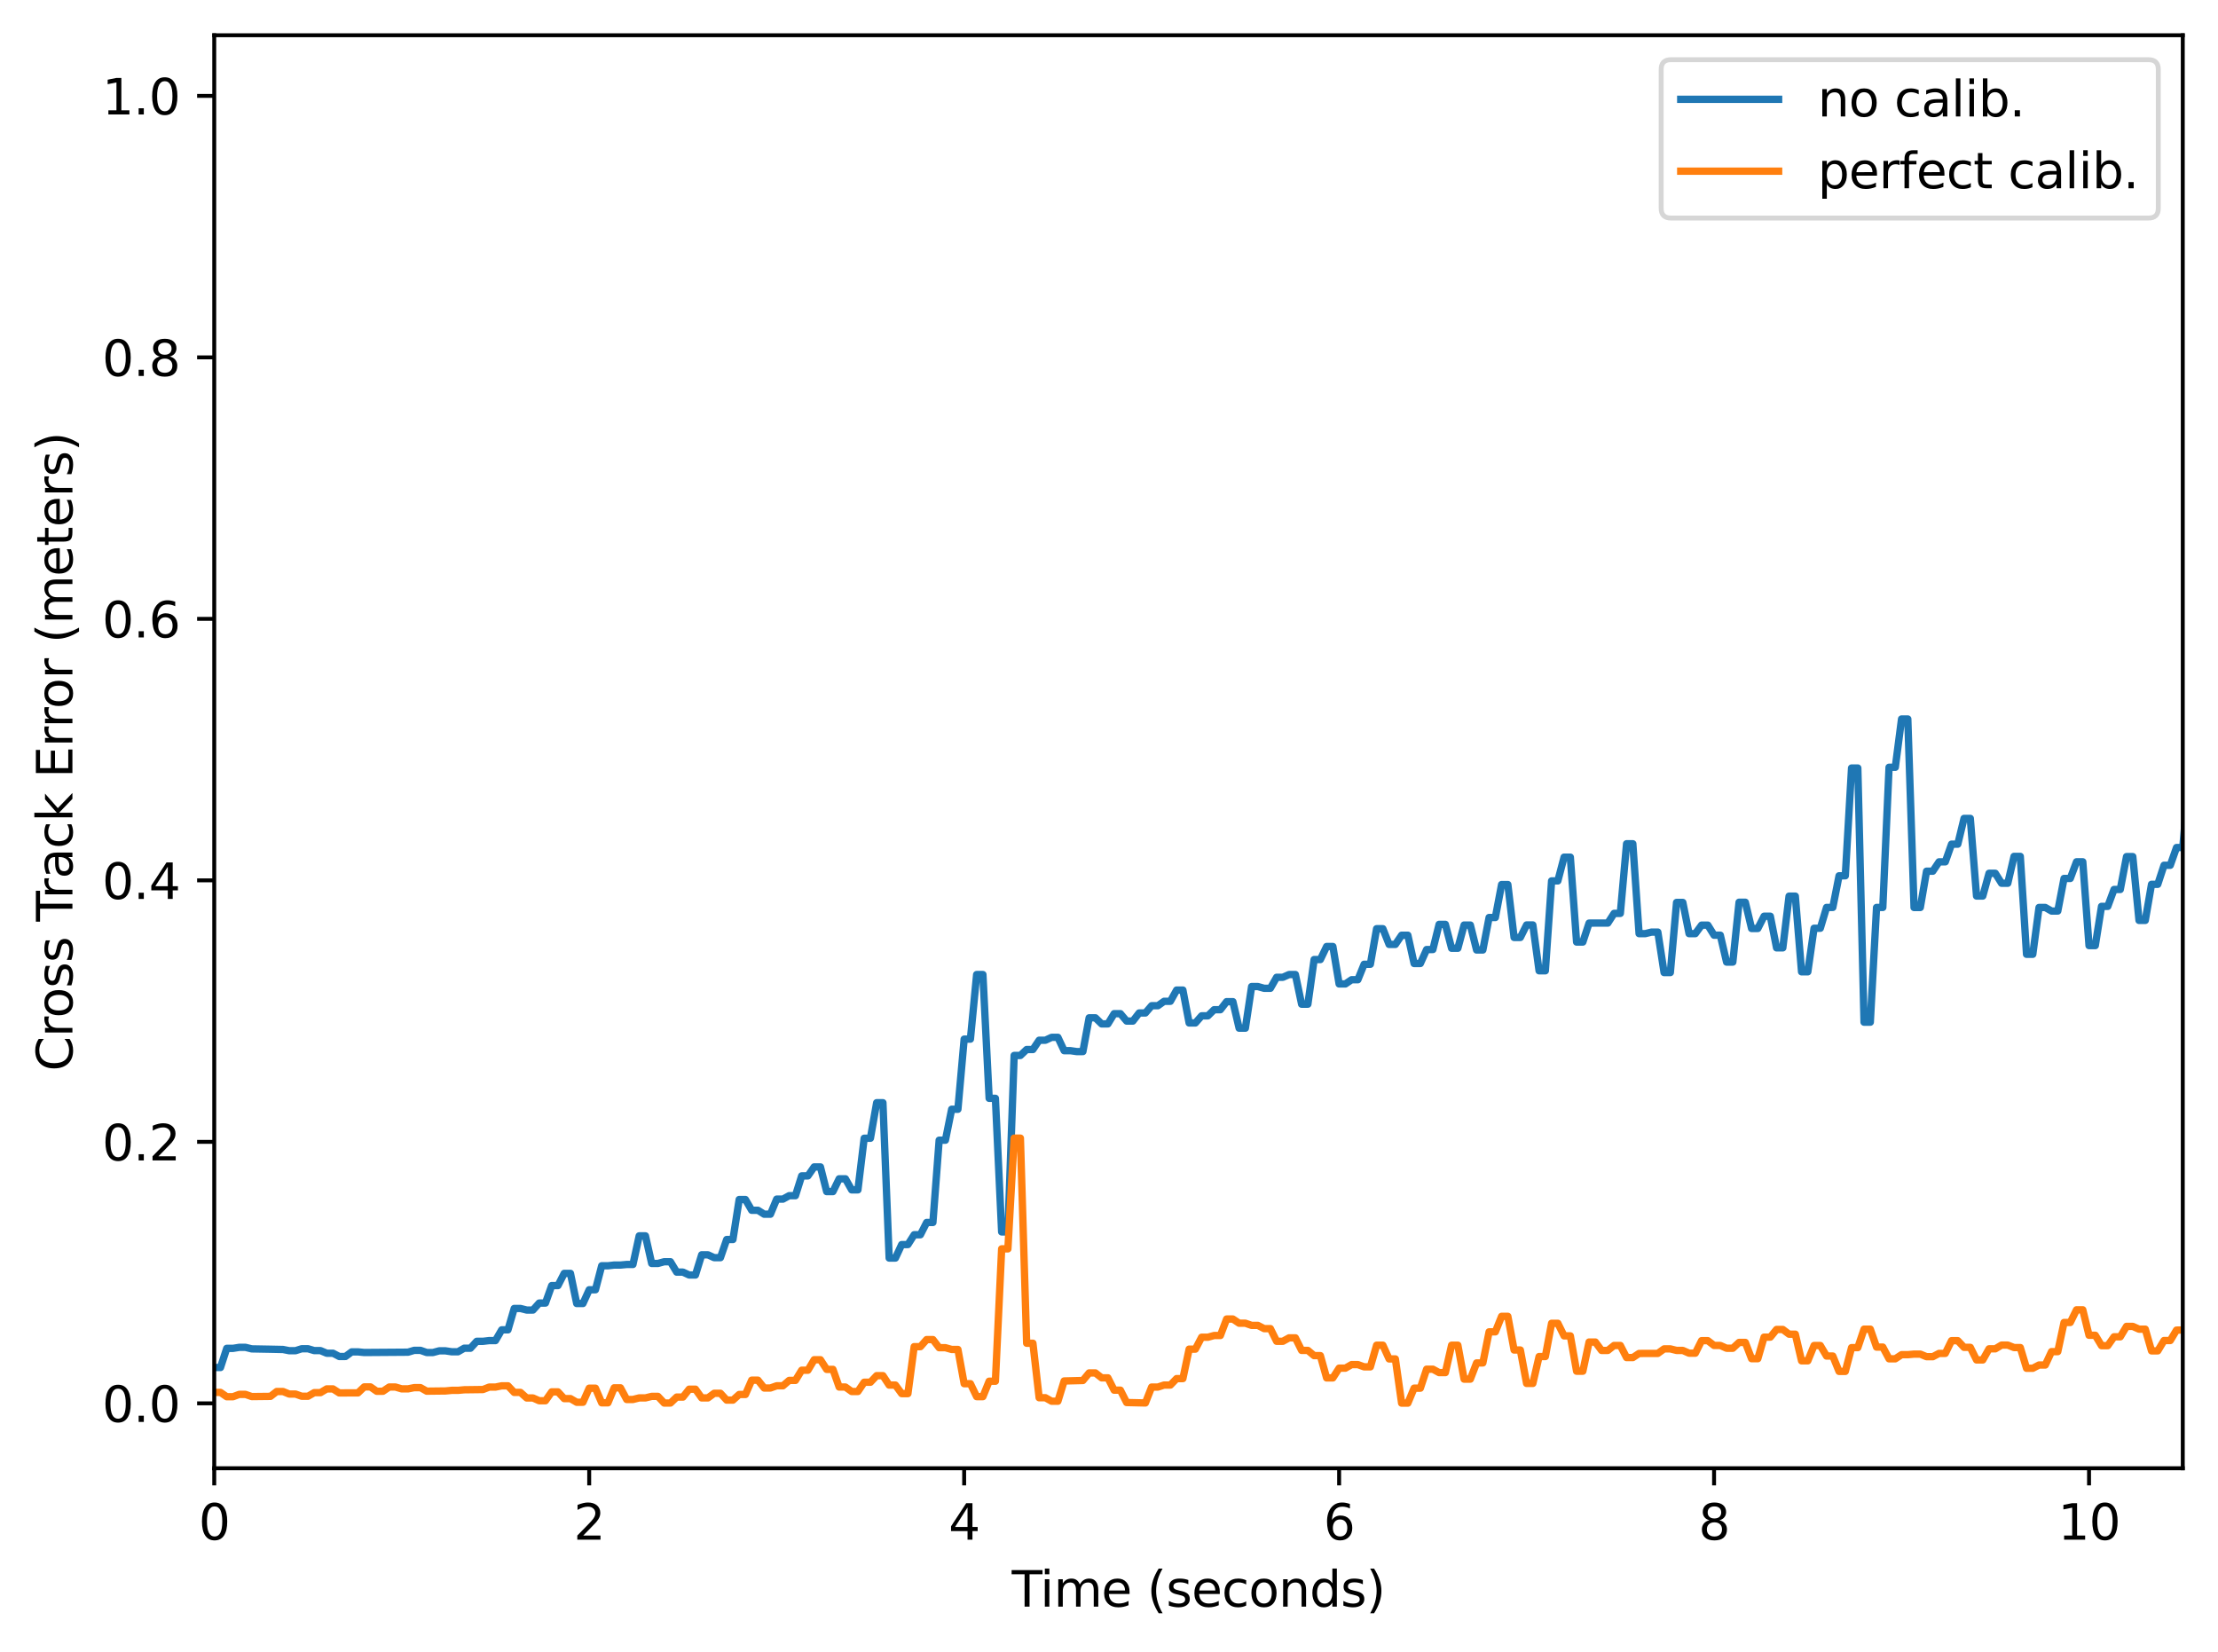 <?xml version="1.0" encoding="utf-8" standalone="no"?>
<!DOCTYPE svg PUBLIC "-//W3C//DTD SVG 1.1//EN"
  "http://www.w3.org/Graphics/SVG/1.1/DTD/svg11.dtd">
<svg xmlns:xlink="http://www.w3.org/1999/xlink" width="453.261pt" height="337.596pt" viewBox="0 0 453.261 337.596" xmlns="http://www.w3.org/2000/svg" version="1.1">
 <defs>
  <style type="text/css">*{stroke-linejoin: round; stroke-linecap: butt}</style>
 </defs>
 <g id="figure_1">
  <g id="patch_1">
   <path d="M 0 337.596 
L 453.261 337.596 
L 453.261 0 
L 0 0 
z
" style="fill: #ffffff"/>
  </g>
  <g id="axes_1">
   <g id="patch_2">
    <path d="M 43.781 300.04 
L 446.061 300.04 
L 446.061 7.2 
L 43.781 7.2 
z
" style="fill: #ffffff"/>
   </g>
   <g id="matplotlib.axis_1">
    <g id="xtick_1">
     <g id="line2d_1">
      <defs>
       <path id="m893481aa81" d="M 0 0 
L 0 3.5 
" style="stroke: #000000; stroke-width: 0.8"/>
      </defs>
      <g>
       <use xlink:href="#m893481aa81" x="43.781" y="300.04" style="stroke: #000000; stroke-width: 0.8"/>
      </g>
     </g>
     <g id="text_1">
      <!-- 0 -->
      <g transform="translate(40.6 314.638) scale(0.1 -0.1)">
       <defs>
        <path id="DejaVuSans-30" d="M 2034 4250 
Q 1547 4250 1301 3770 
Q 1056 3291 1056 2328 
Q 1056 1369 1301 889 
Q 1547 409 2034 409 
Q 2525 409 2770 889 
Q 3016 1369 3016 2328 
Q 3016 3291 2770 3770 
Q 2525 4250 2034 4250 
z
M 2034 4750 
Q 2819 4750 3233 4129 
Q 3647 3509 3647 2328 
Q 3647 1150 3233 529 
Q 2819 -91 2034 -91 
Q 1250 -91 836 529 
Q 422 1150 422 2328 
Q 422 3509 836 4129 
Q 1250 4750 2034 4750 
z
" transform="scale(0.016)"/>
       </defs>
       <use xlink:href="#DejaVuSans-30"/>
      </g>
     </g>
    </g>
    <g id="xtick_2">
     <g id="line2d_2">
      <g>
       <use xlink:href="#m893481aa81" x="120.406" y="300.04" style="stroke: #000000; stroke-width: 0.8"/>
      </g>
     </g>
     <g id="text_2">
      <!-- 2 -->
      <g transform="translate(117.225 314.638) scale(0.1 -0.1)">
       <defs>
        <path id="DejaVuSans-32" d="M 1228 531 
L 3431 531 
L 3431 0 
L 469 0 
L 469 531 
Q 828 903 1448 1529 
Q 2069 2156 2228 2338 
Q 2531 2678 2651 2914 
Q 2772 3150 2772 3378 
Q 2772 3750 2511 3984 
Q 2250 4219 1831 4219 
Q 1534 4219 1204 4116 
Q 875 4013 500 3803 
L 500 4441 
Q 881 4594 1212 4672 
Q 1544 4750 1819 4750 
Q 2544 4750 2975 4387 
Q 3406 4025 3406 3419 
Q 3406 3131 3298 2873 
Q 3191 2616 2906 2266 
Q 2828 2175 2409 1742 
Q 1991 1309 1228 531 
z
" transform="scale(0.016)"/>
       </defs>
       <use xlink:href="#DejaVuSans-32"/>
      </g>
     </g>
    </g>
    <g id="xtick_3">
     <g id="line2d_3">
      <g>
       <use xlink:href="#m893481aa81" x="197.031" y="300.04" style="stroke: #000000; stroke-width: 0.8"/>
      </g>
     </g>
     <g id="text_3">
      <!-- 4 -->
      <g transform="translate(193.85 314.638) scale(0.1 -0.1)">
       <defs>
        <path id="DejaVuSans-34" d="M 2419 4116 
L 825 1625 
L 2419 1625 
L 2419 4116 
z
M 2253 4666 
L 3047 4666 
L 3047 1625 
L 3713 1625 
L 3713 1100 
L 3047 1100 
L 3047 0 
L 2419 0 
L 2419 1100 
L 313 1100 
L 313 1709 
L 2253 4666 
z
" transform="scale(0.016)"/>
       </defs>
       <use xlink:href="#DejaVuSans-34"/>
      </g>
     </g>
    </g>
    <g id="xtick_4">
     <g id="line2d_4">
      <g>
       <use xlink:href="#m893481aa81" x="273.656" y="300.04" style="stroke: #000000; stroke-width: 0.8"/>
      </g>
     </g>
     <g id="text_4">
      <!-- 6 -->
      <g transform="translate(270.474 314.638) scale(0.1 -0.1)">
       <defs>
        <path id="DejaVuSans-36" d="M 2113 2584 
Q 1688 2584 1439 2293 
Q 1191 2003 1191 1497 
Q 1191 994 1439 701 
Q 1688 409 2113 409 
Q 2538 409 2786 701 
Q 3034 994 3034 1497 
Q 3034 2003 2786 2293 
Q 2538 2584 2113 2584 
z
M 3366 4563 
L 3366 3988 
Q 3128 4100 2886 4159 
Q 2644 4219 2406 4219 
Q 1781 4219 1451 3797 
Q 1122 3375 1075 2522 
Q 1259 2794 1537 2939 
Q 1816 3084 2150 3084 
Q 2853 3084 3261 2657 
Q 3669 2231 3669 1497 
Q 3669 778 3244 343 
Q 2819 -91 2113 -91 
Q 1303 -91 875 529 
Q 447 1150 447 2328 
Q 447 3434 972 4092 
Q 1497 4750 2381 4750 
Q 2619 4750 2861 4703 
Q 3103 4656 3366 4563 
z
" transform="scale(0.016)"/>
       </defs>
       <use xlink:href="#DejaVuSans-36"/>
      </g>
     </g>
    </g>
    <g id="xtick_5">
     <g id="line2d_5">
      <g>
       <use xlink:href="#m893481aa81" x="350.28" y="300.04" style="stroke: #000000; stroke-width: 0.8"/>
      </g>
     </g>
     <g id="text_5">
      <!-- 8 -->
      <g transform="translate(347.099 314.638) scale(0.1 -0.1)">
       <defs>
        <path id="DejaVuSans-38" d="M 2034 2216 
Q 1584 2216 1326 1975 
Q 1069 1734 1069 1313 
Q 1069 891 1326 650 
Q 1584 409 2034 409 
Q 2484 409 2743 651 
Q 3003 894 3003 1313 
Q 3003 1734 2745 1975 
Q 2488 2216 2034 2216 
z
M 1403 2484 
Q 997 2584 770 2862 
Q 544 3141 544 3541 
Q 544 4100 942 4425 
Q 1341 4750 2034 4750 
Q 2731 4750 3128 4425 
Q 3525 4100 3525 3541 
Q 3525 3141 3298 2862 
Q 3072 2584 2669 2484 
Q 3125 2378 3379 2068 
Q 3634 1759 3634 1313 
Q 3634 634 3220 271 
Q 2806 -91 2034 -91 
Q 1263 -91 848 271 
Q 434 634 434 1313 
Q 434 1759 690 2068 
Q 947 2378 1403 2484 
z
M 1172 3481 
Q 1172 3119 1398 2916 
Q 1625 2713 2034 2713 
Q 2441 2713 2670 2916 
Q 2900 3119 2900 3481 
Q 2900 3844 2670 4047 
Q 2441 4250 2034 4250 
Q 1625 4250 1398 4047 
Q 1172 3844 1172 3481 
z
" transform="scale(0.016)"/>
       </defs>
       <use xlink:href="#DejaVuSans-38"/>
      </g>
     </g>
    </g>
    <g id="xtick_6">
     <g id="line2d_6">
      <g>
       <use xlink:href="#m893481aa81" x="426.905" y="300.04" style="stroke: #000000; stroke-width: 0.8"/>
      </g>
     </g>
     <g id="text_6">
      <!-- 10 -->
      <g transform="translate(420.543 314.638) scale(0.1 -0.1)">
       <defs>
        <path id="DejaVuSans-31" d="M 794 531 
L 1825 531 
L 1825 4091 
L 703 3866 
L 703 4441 
L 1819 4666 
L 2450 4666 
L 2450 531 
L 3481 531 
L 3481 0 
L 794 0 
L 794 531 
z
" transform="scale(0.016)"/>
       </defs>
       <use xlink:href="#DejaVuSans-31"/>
       <use xlink:href="#DejaVuSans-30" x="63.623"/>
      </g>
     </g>
    </g>
    <g id="text_7">
     <!-- Time (seconds) -->
     <g transform="translate(206.76 328.317) scale(0.1 -0.1)">
      <defs>
       <path id="DejaVuSans-54" d="M -19 4666 
L 3928 4666 
L 3928 4134 
L 2272 4134 
L 2272 0 
L 1638 0 
L 1638 4134 
L -19 4134 
L -19 4666 
z
" transform="scale(0.016)"/>
       <path id="DejaVuSans-69" d="M 603 3500 
L 1178 3500 
L 1178 0 
L 603 0 
L 603 3500 
z
M 603 4863 
L 1178 4863 
L 1178 4134 
L 603 4134 
L 603 4863 
z
" transform="scale(0.016)"/>
       <path id="DejaVuSans-6d" d="M 3328 2828 
Q 3544 3216 3844 3400 
Q 4144 3584 4550 3584 
Q 5097 3584 5394 3201 
Q 5691 2819 5691 2113 
L 5691 0 
L 5113 0 
L 5113 2094 
Q 5113 2597 4934 2840 
Q 4756 3084 4391 3084 
Q 3944 3084 3684 2787 
Q 3425 2491 3425 1978 
L 3425 0 
L 2847 0 
L 2847 2094 
Q 2847 2600 2669 2842 
Q 2491 3084 2119 3084 
Q 1678 3084 1418 2786 
Q 1159 2488 1159 1978 
L 1159 0 
L 581 0 
L 581 3500 
L 1159 3500 
L 1159 2956 
Q 1356 3278 1631 3431 
Q 1906 3584 2284 3584 
Q 2666 3584 2933 3390 
Q 3200 3197 3328 2828 
z
" transform="scale(0.016)"/>
       <path id="DejaVuSans-65" d="M 3597 1894 
L 3597 1613 
L 953 1613 
Q 991 1019 1311 708 
Q 1631 397 2203 397 
Q 2534 397 2845 478 
Q 3156 559 3463 722 
L 3463 178 
Q 3153 47 2828 -22 
Q 2503 -91 2169 -91 
Q 1331 -91 842 396 
Q 353 884 353 1716 
Q 353 2575 817 3079 
Q 1281 3584 2069 3584 
Q 2775 3584 3186 3129 
Q 3597 2675 3597 1894 
z
M 3022 2063 
Q 3016 2534 2758 2815 
Q 2500 3097 2075 3097 
Q 1594 3097 1305 2825 
Q 1016 2553 972 2059 
L 3022 2063 
z
" transform="scale(0.016)"/>
       <path id="DejaVuSans-20" transform="scale(0.016)"/>
       <path id="DejaVuSans-28" d="M 1984 4856 
Q 1566 4138 1362 3434 
Q 1159 2731 1159 2009 
Q 1159 1288 1364 580 
Q 1569 -128 1984 -844 
L 1484 -844 
Q 1016 -109 783 600 
Q 550 1309 550 2009 
Q 550 2706 781 3412 
Q 1013 4119 1484 4856 
L 1984 4856 
z
" transform="scale(0.016)"/>
       <path id="DejaVuSans-73" d="M 2834 3397 
L 2834 2853 
Q 2591 2978 2328 3040 
Q 2066 3103 1784 3103 
Q 1356 3103 1142 2972 
Q 928 2841 928 2578 
Q 928 2378 1081 2264 
Q 1234 2150 1697 2047 
L 1894 2003 
Q 2506 1872 2764 1633 
Q 3022 1394 3022 966 
Q 3022 478 2636 193 
Q 2250 -91 1575 -91 
Q 1294 -91 989 -36 
Q 684 19 347 128 
L 347 722 
Q 666 556 975 473 
Q 1284 391 1588 391 
Q 1994 391 2212 530 
Q 2431 669 2431 922 
Q 2431 1156 2273 1281 
Q 2116 1406 1581 1522 
L 1381 1569 
Q 847 1681 609 1914 
Q 372 2147 372 2553 
Q 372 3047 722 3315 
Q 1072 3584 1716 3584 
Q 2034 3584 2315 3537 
Q 2597 3491 2834 3397 
z
" transform="scale(0.016)"/>
       <path id="DejaVuSans-63" d="M 3122 3366 
L 3122 2828 
Q 2878 2963 2633 3030 
Q 2388 3097 2138 3097 
Q 1578 3097 1268 2742 
Q 959 2388 959 1747 
Q 959 1106 1268 751 
Q 1578 397 2138 397 
Q 2388 397 2633 464 
Q 2878 531 3122 666 
L 3122 134 
Q 2881 22 2623 -34 
Q 2366 -91 2075 -91 
Q 1284 -91 818 406 
Q 353 903 353 1747 
Q 353 2603 823 3093 
Q 1294 3584 2113 3584 
Q 2378 3584 2631 3529 
Q 2884 3475 3122 3366 
z
" transform="scale(0.016)"/>
       <path id="DejaVuSans-6f" d="M 1959 3097 
Q 1497 3097 1228 2736 
Q 959 2375 959 1747 
Q 959 1119 1226 758 
Q 1494 397 1959 397 
Q 2419 397 2687 759 
Q 2956 1122 2956 1747 
Q 2956 2369 2687 2733 
Q 2419 3097 1959 3097 
z
M 1959 3584 
Q 2709 3584 3137 3096 
Q 3566 2609 3566 1747 
Q 3566 888 3137 398 
Q 2709 -91 1959 -91 
Q 1206 -91 779 398 
Q 353 888 353 1747 
Q 353 2609 779 3096 
Q 1206 3584 1959 3584 
z
" transform="scale(0.016)"/>
       <path id="DejaVuSans-6e" d="M 3513 2113 
L 3513 0 
L 2938 0 
L 2938 2094 
Q 2938 2591 2744 2837 
Q 2550 3084 2163 3084 
Q 1697 3084 1428 2787 
Q 1159 2491 1159 1978 
L 1159 0 
L 581 0 
L 581 3500 
L 1159 3500 
L 1159 2956 
Q 1366 3272 1645 3428 
Q 1925 3584 2291 3584 
Q 2894 3584 3203 3211 
Q 3513 2838 3513 2113 
z
" transform="scale(0.016)"/>
       <path id="DejaVuSans-64" d="M 2906 2969 
L 2906 4863 
L 3481 4863 
L 3481 0 
L 2906 0 
L 2906 525 
Q 2725 213 2448 61 
Q 2172 -91 1784 -91 
Q 1150 -91 751 415 
Q 353 922 353 1747 
Q 353 2572 751 3078 
Q 1150 3584 1784 3584 
Q 2172 3584 2448 3432 
Q 2725 3281 2906 2969 
z
M 947 1747 
Q 947 1113 1208 752 
Q 1469 391 1925 391 
Q 2381 391 2643 752 
Q 2906 1113 2906 1747 
Q 2906 2381 2643 2742 
Q 2381 3103 1925 3103 
Q 1469 3103 1208 2742 
Q 947 2381 947 1747 
z
" transform="scale(0.016)"/>
       <path id="DejaVuSans-29" d="M 513 4856 
L 1013 4856 
Q 1481 4119 1714 3412 
Q 1947 2706 1947 2009 
Q 1947 1309 1714 600 
Q 1481 -109 1013 -844 
L 513 -844 
Q 928 -128 1133 580 
Q 1338 1288 1338 2009 
Q 1338 2731 1133 3434 
Q 928 4138 513 4856 
z
" transform="scale(0.016)"/>
      </defs>
      <use xlink:href="#DejaVuSans-54"/>
      <use xlink:href="#DejaVuSans-69" x="57.959"/>
      <use xlink:href="#DejaVuSans-6d" x="85.742"/>
      <use xlink:href="#DejaVuSans-65" x="183.154"/>
      <use xlink:href="#DejaVuSans-20" x="244.678"/>
      <use xlink:href="#DejaVuSans-28" x="276.465"/>
      <use xlink:href="#DejaVuSans-73" x="315.479"/>
      <use xlink:href="#DejaVuSans-65" x="367.578"/>
      <use xlink:href="#DejaVuSans-63" x="429.102"/>
      <use xlink:href="#DejaVuSans-6f" x="484.082"/>
      <use xlink:href="#DejaVuSans-6e" x="545.264"/>
      <use xlink:href="#DejaVuSans-64" x="608.643"/>
      <use xlink:href="#DejaVuSans-73" x="672.119"/>
      <use xlink:href="#DejaVuSans-29" x="724.219"/>
     </g>
    </g>
   </g>
   <g id="matplotlib.axis_2">
    <g id="ytick_1">
     <g id="line2d_7">
      <defs>
       <path id="me99d611e23" d="M 0 0 
L -3.5 0 
" style="stroke: #000000; stroke-width: 0.8"/>
      </defs>
      <g>
       <use xlink:href="#me99d611e23" x="43.781" y="286.772" style="stroke: #000000; stroke-width: 0.8"/>
      </g>
     </g>
     <g id="text_8">
      <!-- 0.0 -->
      <g transform="translate(20.878 290.572) scale(0.1 -0.1)">
       <defs>
        <path id="DejaVuSans-2e" d="M 684 794 
L 1344 794 
L 1344 0 
L 684 0 
L 684 794 
z
" transform="scale(0.016)"/>
       </defs>
       <use xlink:href="#DejaVuSans-30"/>
       <use xlink:href="#DejaVuSans-2e" x="63.623"/>
       <use xlink:href="#DejaVuSans-30" x="95.41"/>
      </g>
     </g>
    </g>
    <g id="ytick_2">
     <g id="line2d_8">
      <g>
       <use xlink:href="#me99d611e23" x="43.781" y="233.337" style="stroke: #000000; stroke-width: 0.8"/>
      </g>
     </g>
     <g id="text_9">
      <!-- 0.2 -->
      <g transform="translate(20.878 237.136) scale(0.1 -0.1)">
       <use xlink:href="#DejaVuSans-30"/>
       <use xlink:href="#DejaVuSans-2e" x="63.623"/>
       <use xlink:href="#DejaVuSans-32" x="95.41"/>
      </g>
     </g>
    </g>
    <g id="ytick_3">
     <g id="line2d_9">
      <g>
       <use xlink:href="#me99d611e23" x="43.781" y="179.901" style="stroke: #000000; stroke-width: 0.8"/>
      </g>
     </g>
     <g id="text_10">
      <!-- 0.4 -->
      <g transform="translate(20.878 183.7) scale(0.1 -0.1)">
       <use xlink:href="#DejaVuSans-30"/>
       <use xlink:href="#DejaVuSans-2e" x="63.623"/>
       <use xlink:href="#DejaVuSans-34" x="95.41"/>
      </g>
     </g>
    </g>
    <g id="ytick_4">
     <g id="line2d_10">
      <g>
       <use xlink:href="#me99d611e23" x="43.781" y="126.465" style="stroke: #000000; stroke-width: 0.8"/>
      </g>
     </g>
     <g id="text_11">
      <!-- 0.6 -->
      <g transform="translate(20.878 130.264) scale(0.1 -0.1)">
       <use xlink:href="#DejaVuSans-30"/>
       <use xlink:href="#DejaVuSans-2e" x="63.623"/>
       <use xlink:href="#DejaVuSans-36" x="95.41"/>
      </g>
     </g>
    </g>
    <g id="ytick_5">
     <g id="line2d_11">
      <g>
       <use xlink:href="#me99d611e23" x="43.781" y="73.029" style="stroke: #000000; stroke-width: 0.8"/>
      </g>
     </g>
     <g id="text_12">
      <!-- 0.8 -->
      <g transform="translate(20.878 76.829) scale(0.1 -0.1)">
       <use xlink:href="#DejaVuSans-30"/>
       <use xlink:href="#DejaVuSans-2e" x="63.623"/>
       <use xlink:href="#DejaVuSans-38" x="95.41"/>
      </g>
     </g>
    </g>
    <g id="ytick_6">
     <g id="line2d_12">
      <g>
       <use xlink:href="#me99d611e23" x="43.781" y="19.594" style="stroke: #000000; stroke-width: 0.8"/>
      </g>
     </g>
     <g id="text_13">
      <!-- 1.0 -->
      <g transform="translate(20.878 23.393) scale(0.1 -0.1)">
       <use xlink:href="#DejaVuSans-31"/>
       <use xlink:href="#DejaVuSans-2e" x="63.623"/>
       <use xlink:href="#DejaVuSans-30" x="95.41"/>
      </g>
     </g>
    </g>
    <g id="text_14">
     <!-- Cross Track Error (meters) -->
     <g transform="translate(14.798 218.901) rotate(-90) scale(0.1 -0.1)">
      <defs>
       <path id="DejaVuSans-43" d="M 4122 4306 
L 4122 3641 
Q 3803 3938 3442 4084 
Q 3081 4231 2675 4231 
Q 1875 4231 1450 3742 
Q 1025 3253 1025 2328 
Q 1025 1406 1450 917 
Q 1875 428 2675 428 
Q 3081 428 3442 575 
Q 3803 722 4122 1019 
L 4122 359 
Q 3791 134 3420 21 
Q 3050 -91 2638 -91 
Q 1578 -91 968 557 
Q 359 1206 359 2328 
Q 359 3453 968 4101 
Q 1578 4750 2638 4750 
Q 3056 4750 3426 4639 
Q 3797 4528 4122 4306 
z
" transform="scale(0.016)"/>
       <path id="DejaVuSans-72" d="M 2631 2963 
Q 2534 3019 2420 3045 
Q 2306 3072 2169 3072 
Q 1681 3072 1420 2755 
Q 1159 2438 1159 1844 
L 1159 0 
L 581 0 
L 581 3500 
L 1159 3500 
L 1159 2956 
Q 1341 3275 1631 3429 
Q 1922 3584 2338 3584 
Q 2397 3584 2469 3576 
Q 2541 3569 2628 3553 
L 2631 2963 
z
" transform="scale(0.016)"/>
       <path id="DejaVuSans-61" d="M 2194 1759 
Q 1497 1759 1228 1600 
Q 959 1441 959 1056 
Q 959 750 1161 570 
Q 1363 391 1709 391 
Q 2188 391 2477 730 
Q 2766 1069 2766 1631 
L 2766 1759 
L 2194 1759 
z
M 3341 1997 
L 3341 0 
L 2766 0 
L 2766 531 
Q 2569 213 2275 61 
Q 1981 -91 1556 -91 
Q 1019 -91 701 211 
Q 384 513 384 1019 
Q 384 1609 779 1909 
Q 1175 2209 1959 2209 
L 2766 2209 
L 2766 2266 
Q 2766 2663 2505 2880 
Q 2244 3097 1772 3097 
Q 1472 3097 1187 3025 
Q 903 2953 641 2809 
L 641 3341 
Q 956 3463 1253 3523 
Q 1550 3584 1831 3584 
Q 2591 3584 2966 3190 
Q 3341 2797 3341 1997 
z
" transform="scale(0.016)"/>
       <path id="DejaVuSans-6b" d="M 581 4863 
L 1159 4863 
L 1159 1991 
L 2875 3500 
L 3609 3500 
L 1753 1863 
L 3688 0 
L 2938 0 
L 1159 1709 
L 1159 0 
L 581 0 
L 581 4863 
z
" transform="scale(0.016)"/>
       <path id="DejaVuSans-45" d="M 628 4666 
L 3578 4666 
L 3578 4134 
L 1259 4134 
L 1259 2753 
L 3481 2753 
L 3481 2222 
L 1259 2222 
L 1259 531 
L 3634 531 
L 3634 0 
L 628 0 
L 628 4666 
z
" transform="scale(0.016)"/>
       <path id="DejaVuSans-74" d="M 1172 4494 
L 1172 3500 
L 2356 3500 
L 2356 3053 
L 1172 3053 
L 1172 1153 
Q 1172 725 1289 603 
Q 1406 481 1766 481 
L 2356 481 
L 2356 0 
L 1766 0 
Q 1100 0 847 248 
Q 594 497 594 1153 
L 594 3053 
L 172 3053 
L 172 3500 
L 594 3500 
L 594 4494 
L 1172 4494 
z
" transform="scale(0.016)"/>
      </defs>
      <use xlink:href="#DejaVuSans-43"/>
      <use xlink:href="#DejaVuSans-72" x="69.824"/>
      <use xlink:href="#DejaVuSans-6f" x="108.688"/>
      <use xlink:href="#DejaVuSans-73" x="169.869"/>
      <use xlink:href="#DejaVuSans-73" x="221.969"/>
      <use xlink:href="#DejaVuSans-20" x="274.068"/>
      <use xlink:href="#DejaVuSans-54" x="305.855"/>
      <use xlink:href="#DejaVuSans-72" x="352.189"/>
      <use xlink:href="#DejaVuSans-61" x="393.303"/>
      <use xlink:href="#DejaVuSans-63" x="454.582"/>
      <use xlink:href="#DejaVuSans-6b" x="509.562"/>
      <use xlink:href="#DejaVuSans-20" x="567.473"/>
      <use xlink:href="#DejaVuSans-45" x="599.26"/>
      <use xlink:href="#DejaVuSans-72" x="662.443"/>
      <use xlink:href="#DejaVuSans-72" x="701.807"/>
      <use xlink:href="#DejaVuSans-6f" x="740.67"/>
      <use xlink:href="#DejaVuSans-72" x="801.852"/>
      <use xlink:href="#DejaVuSans-20" x="842.965"/>
      <use xlink:href="#DejaVuSans-28" x="874.752"/>
      <use xlink:href="#DejaVuSans-6d" x="913.766"/>
      <use xlink:href="#DejaVuSans-65" x="1011.178"/>
      <use xlink:href="#DejaVuSans-74" x="1072.701"/>
      <use xlink:href="#DejaVuSans-65" x="1111.91"/>
      <use xlink:href="#DejaVuSans-72" x="1173.434"/>
      <use xlink:href="#DejaVuSans-73" x="1214.547"/>
      <use xlink:href="#DejaVuSans-29" x="1266.646"/>
     </g>
    </g>
   </g>
   <g id="line2d_13">
    <path d="M 43.781 279.455 
L 45.058 279.455 
L 46.335 275.54 
L 47.612 275.54 
L 48.89 275.333 
L 50.167 275.333 
L 51.444 275.645 
L 55.275 275.715 
L 57.829 275.769 
L 59.106 276.019 
L 60.383 276.019 
L 61.66 275.618 
L 62.937 275.618 
L 64.215 275.997 
L 65.492 275.997 
L 66.769 276.533 
L 68.046 276.533 
L 69.323 277.199 
L 70.6 277.199 
L 71.877 276.257 
L 73.154 276.257 
L 74.431 276.385 
L 83.371 276.321 
L 84.648 275.944 
L 85.925 275.944 
L 87.202 276.388 
L 88.479 276.388 
L 89.756 276.046 
L 91.033 276.046 
L 92.31 276.237 
L 93.587 276.237 
L 94.864 275.509 
L 96.142 275.509 
L 97.419 274.102 
L 98.696 274.102 
L 99.973 273.95 
L 101.25 273.95 
L 102.527 271.756 
L 103.804 271.756 
L 105.081 267.386 
L 106.358 267.386 
L 107.635 267.711 
L 108.912 267.711 
L 110.189 266.282 
L 111.466 266.282 
L 112.744 262.712 
L 114.021 262.712 
L 115.298 260.217 
L 116.575 260.217 
L 117.852 266.376 
L 119.129 266.376 
L 120.406 263.565 
L 121.683 263.565 
L 122.96 258.662 
L 124.237 258.662 
L 125.514 258.516 
L 126.791 258.516 
L 128.068 258.398 
L 129.346 258.398 
L 130.623 252.551 
L 131.9 252.551 
L 133.177 258.191 
L 134.454 258.191 
L 135.731 257.838 
L 137.008 257.838 
L 138.285 259.958 
L 139.562 259.958 
L 140.839 260.55 
L 142.116 260.55 
L 143.393 256.421 
L 144.671 256.421 
L 145.948 257.007 
L 147.225 257.007 
L 148.502 253.298 
L 149.779 253.298 
L 151.056 245.126 
L 152.333 245.126 
L 153.61 247.321 
L 154.887 247.321 
L 156.164 248.122 
L 157.441 248.122 
L 158.718 245.043 
L 159.995 245.043 
L 161.273 244.342 
L 162.55 244.342 
L 163.827 240.295 
L 165.104 240.295 
L 166.381 238.46 
L 167.658 238.46 
L 168.935 243.503 
L 170.212 243.503 
L 171.489 240.889 
L 172.766 240.889 
L 174.043 243.15 
L 175.32 243.15 
L 176.598 232.605 
L 177.875 232.605 
L 179.152 225.341 
L 180.429 225.341 
L 181.706 257.085 
L 182.983 257.085 
L 184.26 254.331 
L 185.537 254.331 
L 186.814 252.321 
L 188.091 252.321 
L 189.368 249.812 
L 190.645 249.812 
L 191.922 233.001 
L 193.2 233.001 
L 194.477 226.677 
L 195.754 226.677 
L 197.031 212.348 
L 198.308 212.348 
L 199.585 199.151 
L 200.862 199.151 
L 202.139 224.448 
L 203.416 224.448 
L 204.693 251.743 
L 205.97 251.743 
L 207.247 215.686 
L 208.524 215.686 
L 209.802 214.472 
L 211.079 214.472 
L 212.356 212.574 
L 213.633 212.574 
L 214.91 211.981 
L 216.187 211.981 
L 217.464 214.706 
L 218.741 214.706 
L 220.018 214.891 
L 221.295 214.891 
L 222.572 207.993 
L 223.849 207.993 
L 225.127 209.233 
L 226.404 209.233 
L 227.681 207.143 
L 228.958 207.143 
L 230.235 208.656 
L 231.512 208.656 
L 232.789 207.004 
L 234.066 207.004 
L 235.343 205.52 
L 236.62 205.52 
L 237.897 204.615 
L 239.174 204.615 
L 240.451 202.32 
L 241.729 202.32 
L 243.006 209.043 
L 244.283 209.043 
L 245.56 207.588 
L 246.837 207.588 
L 248.114 206.334 
L 249.391 206.334 
L 250.668 204.689 
L 251.945 204.689 
L 253.222 210.11 
L 254.499 210.11 
L 255.776 201.603 
L 257.054 201.603 
L 258.331 201.961 
L 259.608 201.961 
L 260.885 199.711 
L 262.162 199.711 
L 263.439 199.144 
L 264.716 199.144 
L 265.993 205.208 
L 267.27 205.208 
L 268.547 196.086 
L 269.824 196.086 
L 271.101 193.419 
L 272.378 193.419 
L 273.656 201.071 
L 274.933 201.071 
L 276.21 200.208 
L 277.487 200.208 
L 278.764 197.049 
L 280.041 197.049 
L 281.318 189.784 
L 282.595 189.784 
L 283.872 192.995 
L 285.149 192.995 
L 286.426 191.118 
L 287.703 191.118 
L 288.98 196.892 
L 290.258 196.892 
L 291.535 194.041 
L 292.812 194.041 
L 294.089 188.894 
L 295.366 188.894 
L 296.643 193.781 
L 297.92 193.781 
L 299.197 189.035 
L 300.474 189.035 
L 301.751 194.133 
L 303.028 194.133 
L 304.305 187.493 
L 305.583 187.493 
L 306.86 180.756 
L 308.137 180.756 
L 309.414 191.573 
L 310.691 191.573 
L 311.968 189.018 
L 313.245 189.018 
L 314.522 198.381 
L 315.799 198.381 
L 317.076 180.014 
L 318.353 180.014 
L 319.63 175.163 
L 320.907 175.163 
L 322.185 192.507 
L 323.462 192.507 
L 324.739 188.636 
L 328.57 188.63 
L 329.847 186.653 
L 331.124 186.653 
L 332.401 172.424 
L 333.678 172.424 
L 334.955 190.79 
L 336.232 190.79 
L 337.51 190.473 
L 338.787 190.473 
L 340.064 198.746 
L 341.341 198.746 
L 342.618 184.416 
L 343.895 184.416 
L 345.172 190.791 
L 346.449 190.791 
L 347.726 189.054 
L 349.003 189.054 
L 350.28 191.11 
L 351.557 191.11 
L 352.834 196.601 
L 354.112 196.601 
L 355.389 184.376 
L 356.666 184.376 
L 357.943 189.737 
L 359.22 189.737 
L 360.497 187.232 
L 361.774 187.232 
L 363.051 193.694 
L 364.328 193.694 
L 365.605 183.129 
L 366.882 183.129 
L 368.159 198.59 
L 369.436 198.59 
L 370.714 189.69 
L 371.991 189.69 
L 373.268 185.433 
L 374.545 185.433 
L 375.822 178.969 
L 377.099 178.969 
L 378.376 156.949 
L 379.653 156.949 
L 380.93 208.883 
L 382.207 208.883 
L 383.484 185.44 
L 384.761 185.44 
L 386.039 156.795 
L 387.316 156.795 
L 388.593 146.929 
L 389.87 146.929 
L 391.147 185.448 
L 392.424 185.448 
L 393.701 178.032 
L 394.978 178.032 
L 396.255 176.119 
L 397.532 176.119 
L 398.809 172.505 
L 400.086 172.505 
L 401.363 167.242 
L 402.641 167.242 
L 403.918 183.104 
L 405.195 183.104 
L 406.472 178.458 
L 407.749 178.458 
L 409.026 180.494 
L 410.303 180.494 
L 411.58 175.005 
L 412.857 175.005 
L 414.134 195.011 
L 415.411 195.011 
L 416.688 185.444 
L 417.966 185.444 
L 419.243 186.172 
L 420.52 186.172 
L 421.797 179.513 
L 423.074 179.513 
L 424.351 176.111 
L 425.628 176.111 
L 426.905 193.235 
L 428.182 193.235 
L 429.459 185.216 
L 430.736 185.216 
L 432.013 181.767 
L 433.29 181.767 
L 434.568 175.049 
L 435.845 175.049 
L 437.122 188.084 
L 438.399 188.084 
L 439.676 180.71 
L 440.953 180.71 
L 442.23 176.819 
L 443.507 176.819 
L 444.784 173.197 
L 446.061 173.197 
L 447.338 158.721 
L 448.615 158.721 
L 449.892 181.189 
L 451.17 181.189 
L 452.447 173.574 
L 453.724 173.574 
L 454.261 175.758 
L 454.261 175.758 
" clip-path="url(#p9ae6f58fb7)" style="fill: none; stroke: #1f77b4; stroke-width: 1.5; stroke-linecap: square"/>
   </g>
   <g id="line2d_14">
    <path d="M 43.781 284.542 
L 45.058 284.542 
L 46.335 285.423 
L 47.612 285.423 
L 48.89 284.944 
L 50.167 284.944 
L 51.444 285.392 
L 55.275 285.35 
L 56.552 284.355 
L 57.829 284.355 
L 59.106 284.876 
L 60.383 284.876 
L 61.66 285.327 
L 62.937 285.327 
L 64.215 284.59 
L 65.492 284.59 
L 66.769 283.825 
L 68.046 283.825 
L 69.323 284.645 
L 73.154 284.636 
L 74.431 283.419 
L 75.708 283.419 
L 76.985 284.305 
L 78.262 284.305 
L 79.539 283.443 
L 80.817 283.443 
L 82.094 283.819 
L 83.371 283.819 
L 84.648 283.566 
L 85.925 283.566 
L 87.202 284.286 
L 91.033 284.243 
L 92.31 284.121 
L 93.587 284.121 
L 94.864 284.002 
L 98.696 283.953 
L 99.973 283.454 
L 101.25 283.454 
L 102.527 283.195 
L 103.804 283.195 
L 105.081 284.543 
L 106.358 284.543 
L 107.635 285.676 
L 108.912 285.676 
L 110.189 286.242 
L 111.466 286.242 
L 112.744 284.432 
L 114.021 284.432 
L 115.298 285.808 
L 116.575 285.808 
L 117.852 286.554 
L 119.129 286.554 
L 120.406 283.682 
L 121.683 283.682 
L 122.96 286.666 
L 124.237 286.666 
L 125.514 283.604 
L 126.791 283.604 
L 128.068 285.985 
L 129.346 285.985 
L 130.623 285.665 
L 131.9 285.665 
L 133.177 285.352 
L 134.454 285.352 
L 135.731 286.711 
L 137.008 286.711 
L 138.285 285.496 
L 139.562 285.496 
L 140.839 283.882 
L 142.116 283.882 
L 143.393 285.662 
L 144.671 285.662 
L 145.948 284.722 
L 147.225 284.722 
L 148.502 286.113 
L 149.779 286.113 
L 151.056 284.964 
L 152.333 284.964 
L 153.61 282.043 
L 154.887 282.043 
L 156.164 283.64 
L 157.441 283.64 
L 158.718 283.19 
L 159.995 283.19 
L 161.273 282.09 
L 162.55 282.09 
L 163.827 280.007 
L 165.104 280.007 
L 166.381 277.863 
L 167.658 277.863 
L 168.935 279.832 
L 170.212 279.832 
L 171.489 283.443 
L 172.766 283.443 
L 174.043 284.353 
L 175.32 284.353 
L 176.598 282.464 
L 177.875 282.464 
L 179.152 281.116 
L 180.429 281.116 
L 181.706 283.044 
L 182.983 283.044 
L 184.26 284.787 
L 185.537 284.787 
L 186.814 275.192 
L 188.091 275.192 
L 189.368 273.744 
L 190.645 273.744 
L 191.922 275.404 
L 193.2 275.404 
L 194.477 275.764 
L 195.754 275.764 
L 197.031 282.759 
L 198.308 282.759 
L 199.585 285.403 
L 200.862 285.403 
L 202.139 282.257 
L 203.416 282.257 
L 204.693 255.205 
L 205.97 255.205 
L 207.247 232.582 
L 208.524 232.582 
L 209.802 274.49 
L 211.079 274.49 
L 212.356 285.628 
L 213.633 285.628 
L 214.91 286.343 
L 216.187 286.343 
L 217.464 282.203 
L 221.295 282.107 
L 222.572 280.56 
L 223.849 280.56 
L 225.127 281.563 
L 226.404 281.563 
L 227.681 284.083 
L 228.958 284.083 
L 230.235 286.607 
L 234.066 286.696 
L 235.343 283.448 
L 236.62 283.448 
L 237.897 283.035 
L 239.174 283.035 
L 240.451 281.718 
L 241.729 281.718 
L 243.006 275.698 
L 244.283 275.698 
L 245.56 273.265 
L 246.837 273.265 
L 248.114 272.914 
L 249.391 272.914 
L 250.668 269.546 
L 251.945 269.546 
L 253.222 270.399 
L 254.499 270.399 
L 255.776 270.846 
L 257.054 270.846 
L 258.331 271.504 
L 259.608 271.504 
L 260.885 274.092 
L 262.162 274.092 
L 263.439 273.39 
L 264.716 273.39 
L 265.993 275.958 
L 267.27 275.958 
L 268.547 277.025 
L 269.824 277.025 
L 271.101 281.578 
L 272.378 281.578 
L 273.656 279.588 
L 274.933 279.588 
L 276.21 278.855 
L 277.487 278.855 
L 278.764 279.317 
L 280.041 279.317 
L 281.318 274.898 
L 282.595 274.898 
L 283.872 277.698 
L 285.149 277.698 
L 286.426 286.729 
L 287.703 286.729 
L 288.98 283.675 
L 290.258 283.675 
L 291.535 279.797 
L 292.812 279.797 
L 294.089 280.494 
L 295.366 280.494 
L 296.643 274.895 
L 297.92 274.895 
L 299.197 281.826 
L 300.474 281.826 
L 301.751 278.517 
L 303.028 278.517 
L 304.305 272.164 
L 305.583 272.164 
L 306.86 268.996 
L 308.137 268.996 
L 309.414 275.877 
L 310.691 275.877 
L 311.968 282.704 
L 313.245 282.704 
L 314.522 277.212 
L 315.799 277.212 
L 317.076 270.417 
L 318.353 270.417 
L 319.63 272.987 
L 320.907 272.987 
L 322.185 280.206 
L 323.462 280.206 
L 324.739 274.248 
L 326.016 274.248 
L 327.293 275.965 
L 328.57 275.965 
L 329.847 274.949 
L 331.124 274.949 
L 332.401 277.424 
L 333.678 277.424 
L 334.955 276.582 
L 338.787 276.568 
L 340.064 275.648 
L 341.341 275.648 
L 342.618 275.963 
L 343.895 275.963 
L 345.172 276.526 
L 346.449 276.526 
L 347.726 273.967 
L 349.003 273.967 
L 350.28 274.947 
L 351.557 274.947 
L 352.834 275.516 
L 354.112 275.516 
L 355.389 274.329 
L 356.666 274.329 
L 357.943 277.648 
L 359.22 277.648 
L 360.497 273.246 
L 361.774 273.246 
L 363.051 271.68 
L 364.328 271.68 
L 365.605 272.643 
L 366.882 272.643 
L 368.159 278.085 
L 369.436 278.085 
L 370.714 274.959 
L 371.991 274.959 
L 373.268 277.111 
L 374.545 277.111 
L 375.822 280.246 
L 377.099 280.246 
L 378.376 275.391 
L 379.653 275.391 
L 380.93 271.617 
L 382.207 271.617 
L 383.484 275.281 
L 384.761 275.281 
L 386.039 277.672 
L 387.316 277.672 
L 388.593 276.832 
L 389.87 276.832 
L 391.147 276.716 
L 392.424 276.716 
L 393.701 277.243 
L 394.978 277.243 
L 396.255 276.571 
L 397.532 276.571 
L 398.809 273.969 
L 400.086 273.969 
L 401.363 275.334 
L 402.641 275.334 
L 403.918 277.904 
L 405.195 277.904 
L 406.472 275.636 
L 407.749 275.636 
L 409.026 274.874 
L 410.303 274.874 
L 411.58 275.375 
L 412.857 275.375 
L 414.134 279.611 
L 415.411 279.611 
L 416.688 278.942 
L 417.966 278.942 
L 419.243 276.206 
L 420.52 276.206 
L 421.797 270.251 
L 423.074 270.251 
L 424.351 267.664 
L 425.628 267.664 
L 426.905 272.866 
L 428.182 272.866 
L 429.459 274.987 
L 430.736 274.987 
L 432.013 273.179 
L 433.29 273.179 
L 434.568 271.047 
L 435.845 271.047 
L 437.122 271.618 
L 438.399 271.618 
L 439.676 276.051 
L 440.953 276.051 
L 442.23 273.938 
L 443.507 273.938 
L 444.784 271.809 
L 448.615 271.733 
L 449.892 275.903 
L 451.17 275.903 
L 452.447 280.066 
L 453.724 280.066 
L 454.261 279.001 
L 454.261 279.001 
" clip-path="url(#p9ae6f58fb7)" style="fill: none; stroke: #ff7f0e; stroke-width: 1.5; stroke-linecap: square"/>
   </g>
   <g id="patch_3">
    <path d="M 43.781 300.04 
L 43.781 7.2 
" style="fill: none; stroke: #000000; stroke-width: 0.8; stroke-linejoin: miter; stroke-linecap: square"/>
   </g>
   <g id="patch_4">
    <path d="M 446.061 300.04 
L 446.061 7.2 
" style="fill: none; stroke: #000000; stroke-width: 0.8; stroke-linejoin: miter; stroke-linecap: square"/>
   </g>
   <g id="patch_5">
    <path d="M 43.781 300.04 
L 446.061 300.04 
" style="fill: none; stroke: #000000; stroke-width: 0.8; stroke-linejoin: miter; stroke-linecap: square"/>
   </g>
   <g id="patch_6">
    <path d="M 43.781 7.2 
L 446.061 7.2 
" style="fill: none; stroke: #000000; stroke-width: 0.8; stroke-linejoin: miter; stroke-linecap: square"/>
   </g>
   <g id="legend_1">
    <g id="patch_7">
     <path d="M 341.469 44.556 
L 439.061 44.556 
Q 441.061 44.556 441.061 42.556 
L 441.061 14.2 
Q 441.061 12.2 439.061 12.2 
L 341.469 12.2 
Q 339.469 12.2 339.469 14.2 
L 339.469 42.556 
Q 339.469 44.556 341.469 44.556 
z
" style="fill: #ffffff; opacity: 0.8; stroke: #cccccc; stroke-linejoin: miter"/>
    </g>
    <g id="line2d_15">
     <path d="M 343.469 20.298 
L 353.469 20.298 
L 363.469 20.298 
" style="fill: none; stroke: #1f77b4; stroke-width: 1.5; stroke-linecap: square"/>
    </g>
    <g id="text_15">
     <!-- no calib. -->
     <g transform="translate(371.469 23.798) scale(0.1 -0.1)">
      <defs>
       <path id="DejaVuSans-6c" d="M 603 4863 
L 1178 4863 
L 1178 0 
L 603 0 
L 603 4863 
z
" transform="scale(0.016)"/>
       <path id="DejaVuSans-62" d="M 3116 1747 
Q 3116 2381 2855 2742 
Q 2594 3103 2138 3103 
Q 1681 3103 1420 2742 
Q 1159 2381 1159 1747 
Q 1159 1113 1420 752 
Q 1681 391 2138 391 
Q 2594 391 2855 752 
Q 3116 1113 3116 1747 
z
M 1159 2969 
Q 1341 3281 1617 3432 
Q 1894 3584 2278 3584 
Q 2916 3584 3314 3078 
Q 3713 2572 3713 1747 
Q 3713 922 3314 415 
Q 2916 -91 2278 -91 
Q 1894 -91 1617 61 
Q 1341 213 1159 525 
L 1159 0 
L 581 0 
L 581 4863 
L 1159 4863 
L 1159 2969 
z
" transform="scale(0.016)"/>
      </defs>
      <use xlink:href="#DejaVuSans-6e"/>
      <use xlink:href="#DejaVuSans-6f" x="63.379"/>
      <use xlink:href="#DejaVuSans-20" x="124.561"/>
      <use xlink:href="#DejaVuSans-63" x="156.348"/>
      <use xlink:href="#DejaVuSans-61" x="211.328"/>
      <use xlink:href="#DejaVuSans-6c" x="272.607"/>
      <use xlink:href="#DejaVuSans-69" x="300.391"/>
      <use xlink:href="#DejaVuSans-62" x="328.174"/>
      <use xlink:href="#DejaVuSans-2e" x="391.65"/>
     </g>
    </g>
    <g id="line2d_16">
     <path d="M 343.469 34.977 
L 353.469 34.977 
L 363.469 34.977 
" style="fill: none; stroke: #ff7f0e; stroke-width: 1.5; stroke-linecap: square"/>
    </g>
    <g id="text_16">
     <!-- perfect calib. -->
     <g transform="translate(371.469 38.477) scale(0.1 -0.1)">
      <defs>
       <path id="DejaVuSans-70" d="M 1159 525 
L 1159 -1331 
L 581 -1331 
L 581 3500 
L 1159 3500 
L 1159 2969 
Q 1341 3281 1617 3432 
Q 1894 3584 2278 3584 
Q 2916 3584 3314 3078 
Q 3713 2572 3713 1747 
Q 3713 922 3314 415 
Q 2916 -91 2278 -91 
Q 1894 -91 1617 61 
Q 1341 213 1159 525 
z
M 3116 1747 
Q 3116 2381 2855 2742 
Q 2594 3103 2138 3103 
Q 1681 3103 1420 2742 
Q 1159 2381 1159 1747 
Q 1159 1113 1420 752 
Q 1681 391 2138 391 
Q 2594 391 2855 752 
Q 3116 1113 3116 1747 
z
" transform="scale(0.016)"/>
       <path id="DejaVuSans-66" d="M 2375 4863 
L 2375 4384 
L 1825 4384 
Q 1516 4384 1395 4259 
Q 1275 4134 1275 3809 
L 1275 3500 
L 2222 3500 
L 2222 3053 
L 1275 3053 
L 1275 0 
L 697 0 
L 697 3053 
L 147 3053 
L 147 3500 
L 697 3500 
L 697 3744 
Q 697 4328 969 4595 
Q 1241 4863 1831 4863 
L 2375 4863 
z
" transform="scale(0.016)"/>
      </defs>
      <use xlink:href="#DejaVuSans-70"/>
      <use xlink:href="#DejaVuSans-65" x="63.477"/>
      <use xlink:href="#DejaVuSans-72" x="125"/>
      <use xlink:href="#DejaVuSans-66" x="166.113"/>
      <use xlink:href="#DejaVuSans-65" x="201.318"/>
      <use xlink:href="#DejaVuSans-63" x="262.842"/>
      <use xlink:href="#DejaVuSans-74" x="317.822"/>
      <use xlink:href="#DejaVuSans-20" x="357.031"/>
      <use xlink:href="#DejaVuSans-63" x="388.818"/>
      <use xlink:href="#DejaVuSans-61" x="443.799"/>
      <use xlink:href="#DejaVuSans-6c" x="505.078"/>
      <use xlink:href="#DejaVuSans-69" x="532.861"/>
      <use xlink:href="#DejaVuSans-62" x="560.645"/>
      <use xlink:href="#DejaVuSans-2e" x="624.121"/>
     </g>
    </g>
   </g>
  </g>
 </g>
 <defs>
  <clipPath id="p9ae6f58fb7">
   <rect x="43.781" y="7.2" width="402.28" height="292.84"/>
  </clipPath>
 </defs>
</svg>